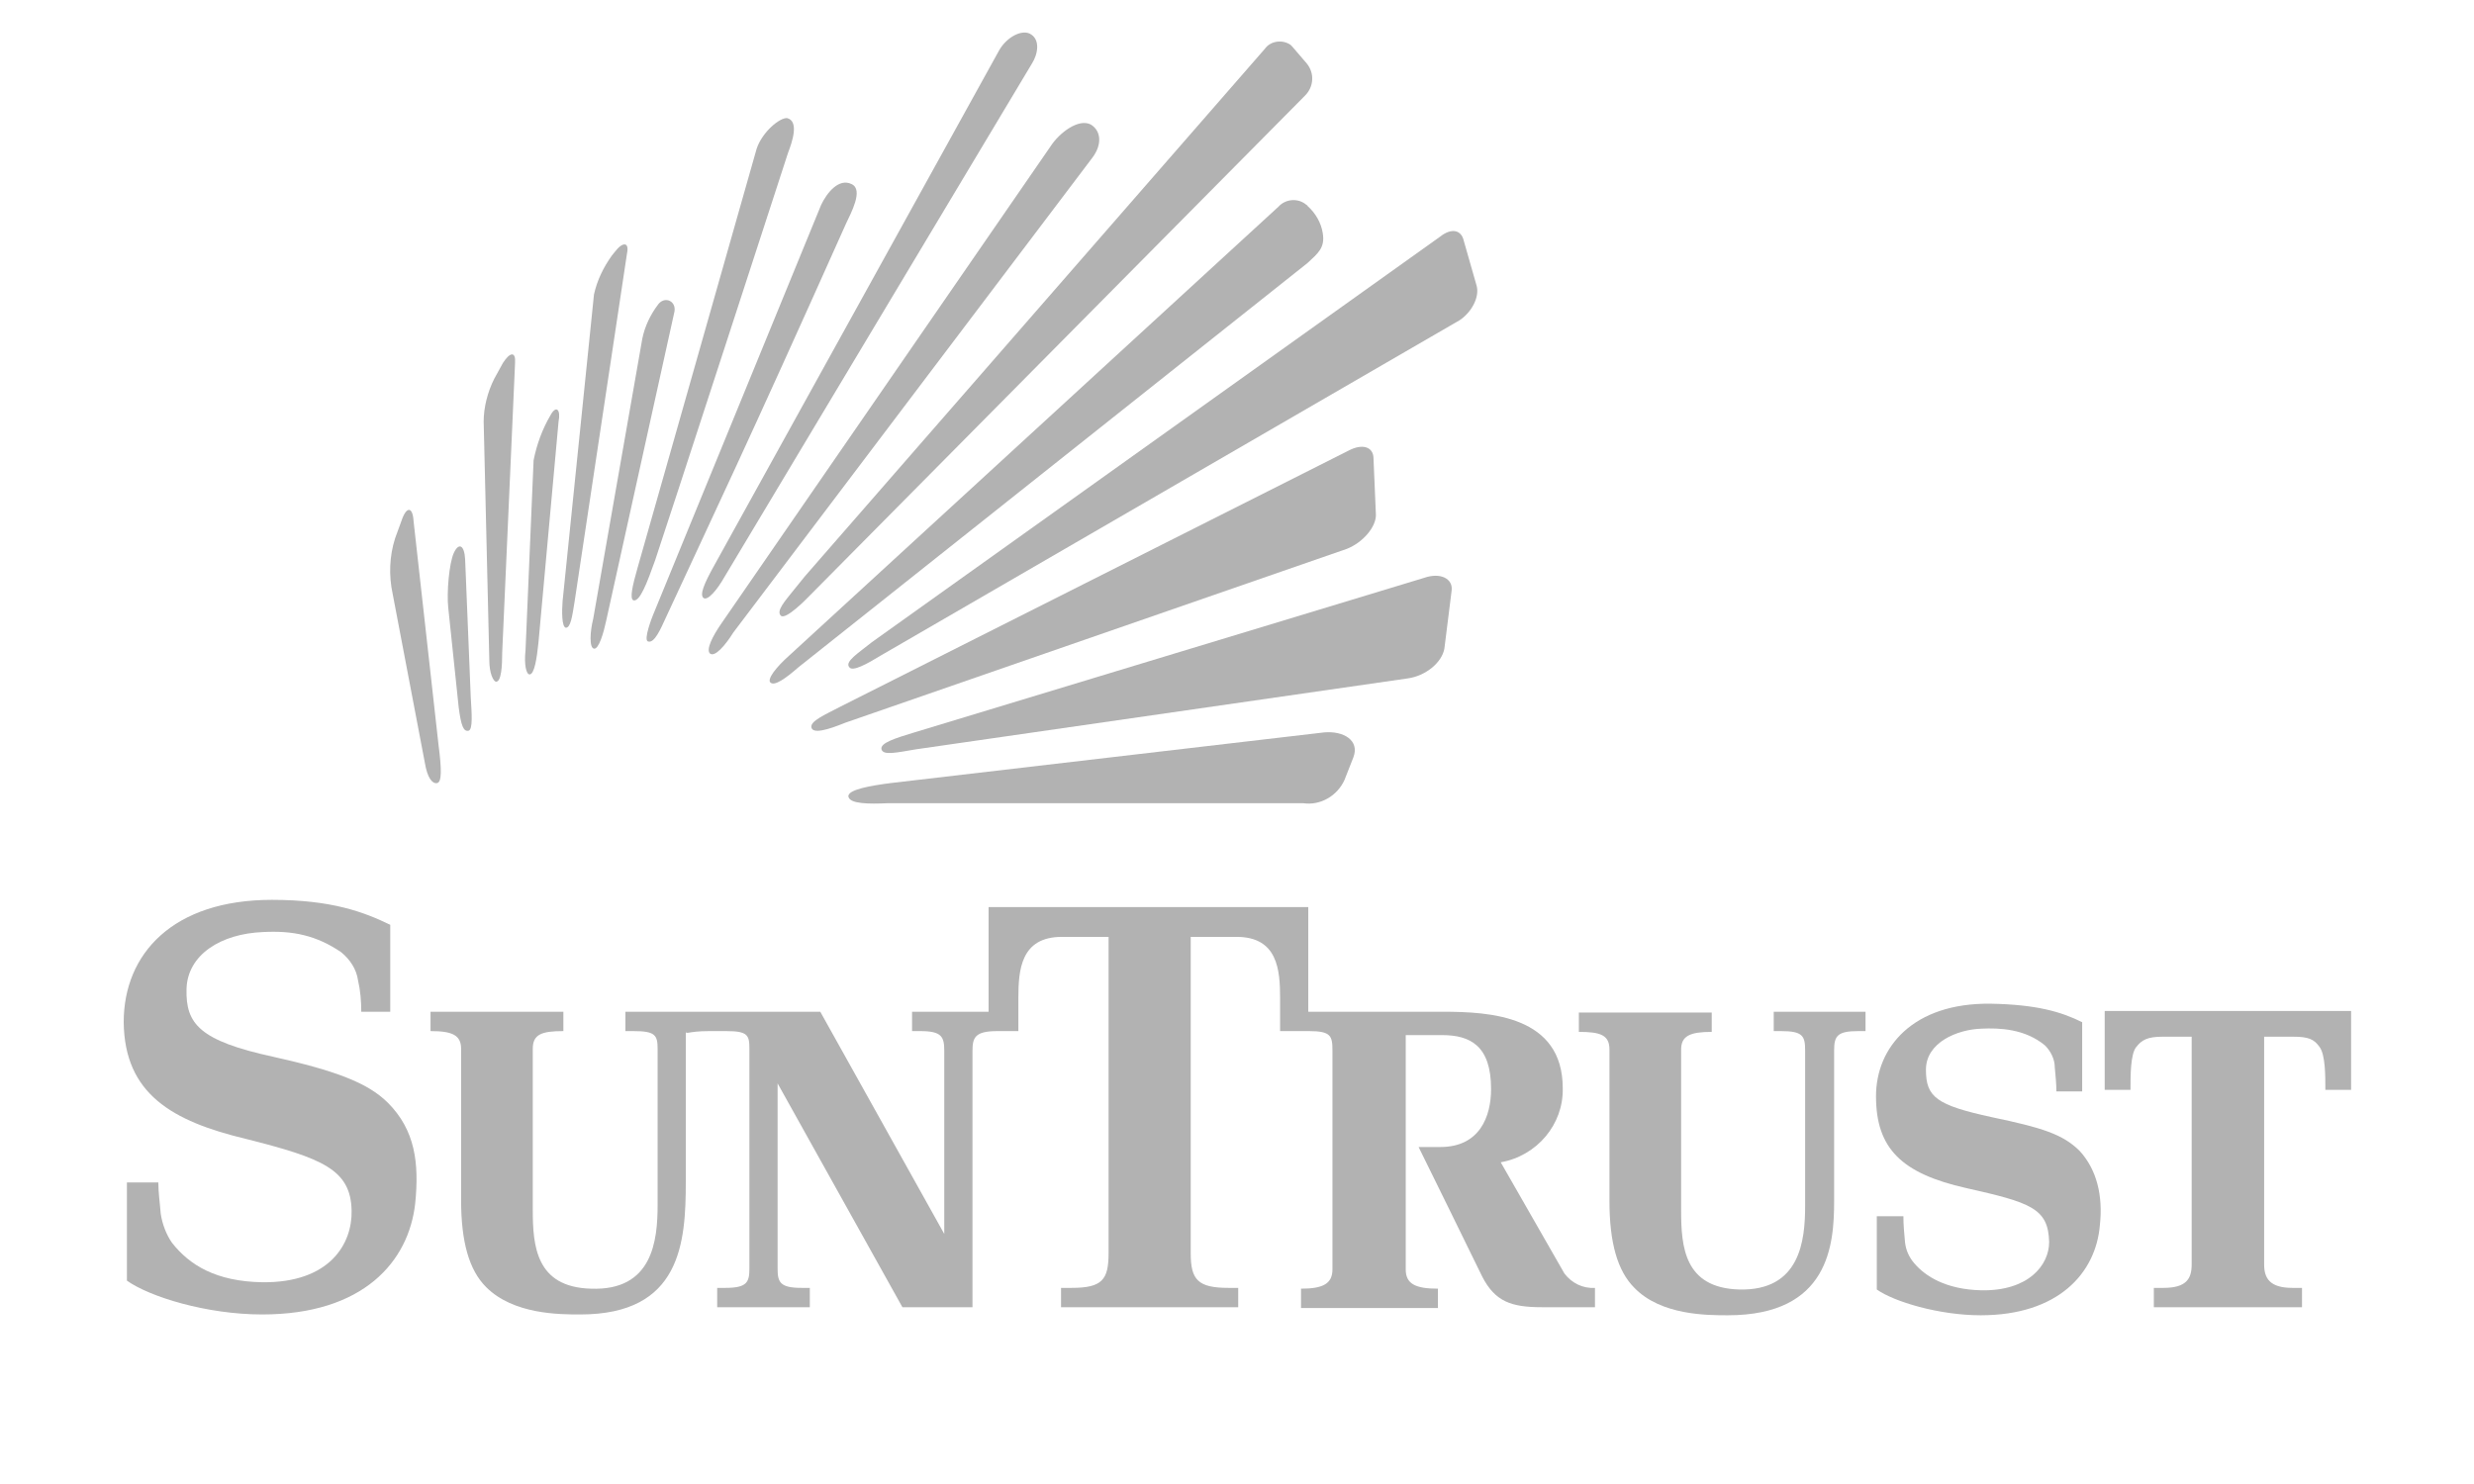 <?xml version="1.0" encoding="UTF-8"?>
<svg width="100px" height="60px" viewBox="0 0 100 60" version="1.1" xmlns="http://www.w3.org/2000/svg" xmlns:xlink="http://www.w3.org/1999/xlink">
    <title>Logo-SunTrust</title>
    <g id="Logo-SunTrust" stroke="none" stroke-width="1" fill="none" fill-rule="evenodd">
        <g id="ST-grey" transform="translate(5, 1)" fill="#B2B2B2" fill-rule="nonzero">
            <path d="M69.136,47.556 C69.136,49.313 68.941,52.178 64.84,52.178 C63.993,52.178 62.138,52.178 61.064,51.071 C60.38,50.387 60.055,49.248 60.055,47.556 L60.055,41.436 C60.055,40.85 59.697,40.72 58.818,40.72 L58.818,39.939 L64.189,39.939 L64.189,40.72 C63.31,40.72 62.952,40.883 62.952,41.436 L62.952,47.946 C62.952,49.411 63.082,51.071 65.295,51.136 C67.769,51.201 67.964,49.151 67.964,47.751 L67.964,41.469 C67.964,40.883 67.867,40.688 66.988,40.688 L66.695,40.688 L66.695,39.906 L70.406,39.906 L70.406,40.688 L70.113,40.688 C69.266,40.688 69.136,40.883 69.136,41.469 L69.136,47.556 L69.136,47.556 Z" id="Path"></path>
            <path d="M88.048,51.852 L82.059,51.852 L82.059,51.071 L82.449,51.071 C83.361,51.071 83.588,50.713 83.588,50.127 L83.588,40.915 L82.417,40.915 C81.798,40.915 81.57,41.046 81.342,41.339 C81.115,41.631 81.115,42.478 81.115,43.064 L80.073,43.064 L80.073,39.874 L90.033,39.874 L90.033,43.064 L88.992,43.064 C88.992,42.478 88.992,41.664 88.764,41.339 C88.536,41.013 88.308,40.915 87.69,40.915 L86.518,40.915 L86.518,50.127 C86.518,50.68 86.746,51.071 87.657,51.071 L88.048,51.071 L88.048,51.852 L88.048,51.852 Z" id="Path"></path>
            <path d="M79.878,48.532 C79.715,50.485 78.185,52.178 75.06,52.178 C73.368,52.178 71.545,51.624 70.861,51.136 L70.861,48.174 L71.936,48.174 C71.936,48.532 71.968,48.858 72.001,49.216 C72.033,49.541 72.163,49.834 72.391,50.094 C72.814,50.583 73.628,51.136 75.093,51.169 C76.981,51.201 77.827,50.16 77.827,49.216 C77.794,47.849 77.078,47.621 74.474,47.035 C71.87,46.449 70.829,45.44 70.829,43.324 C70.829,41.339 72.326,39.548 75.451,39.581 C77.306,39.613 78.315,39.906 79.162,40.329 L79.162,43.129 L78.12,43.129 C78.12,42.836 78.087,42.478 78.055,42.152 C78.055,41.827 77.892,41.501 77.664,41.273 C76.851,40.59 75.809,40.557 75.093,40.59 C74.116,40.622 72.847,41.143 72.847,42.25 C72.847,43.357 73.27,43.682 75.516,44.17 C77.534,44.593 78.38,44.854 79.064,45.537 C79.748,46.286 80.008,47.328 79.878,48.532" id="Path"></path>
            <path d="M11.783,47.653 C11.523,49.997 9.7,52.145 5.599,52.145 C3.353,52.145 1.042,51.429 0.13,50.778 L0.13,46.807 L1.4,46.807 C1.4,47.23 1.465,47.653 1.497,48.076 C1.562,48.499 1.725,48.923 1.953,49.248 C2.669,50.16 3.743,50.811 5.599,50.843 C8.333,50.876 9.244,49.281 9.212,47.946 C9.179,46.286 8.04,45.83 4.948,45.049 C1.953,44.333 0.033,43.226 0,40.329 C0,37.563 1.986,35.382 5.989,35.382 C8.398,35.382 9.7,35.87 10.774,36.391 L10.774,39.906 L9.602,39.906 C9.602,39.483 9.57,39.06 9.472,38.637 C9.407,38.181 9.147,37.791 8.789,37.498 C7.779,36.814 6.835,36.619 5.631,36.684 C3.939,36.749 2.571,37.595 2.539,38.995 C2.506,40.395 3.06,41.078 6.054,41.729 C8.528,42.282 9.863,42.771 10.676,43.584 C11.783,44.691 11.946,46.026 11.783,47.653" id="Path"></path>
            <path d="M24.347,40.688 C25.226,40.688 25.291,40.85 25.291,41.404 L25.291,50.29 C25.291,50.843 25.194,51.071 24.315,51.071 L23.989,51.071 L23.989,51.852 L27.733,51.852 L27.733,51.071 L27.407,51.071 C26.528,51.071 26.431,50.843 26.431,50.29 L26.431,42.803 L31.476,51.852 L34.308,51.852 L34.308,41.501 C34.308,40.948 34.405,40.688 35.317,40.688 L36.163,40.688 L36.163,39.353 C36.163,38.214 36.261,36.879 37.921,36.879 L39.809,36.879 L39.809,49.671 C39.809,50.745 39.548,51.071 38.311,51.071 L37.888,51.071 L37.888,51.852 L45.049,51.852 L45.049,51.071 L44.659,51.071 C43.422,51.071 43.129,50.745 43.129,49.671 L43.129,36.879 L44.984,36.879 C46.644,36.879 46.742,38.214 46.742,39.353 L46.742,40.688 L47.914,40.688 C48.792,40.688 48.858,40.883 48.858,41.469 L48.858,50.322 C48.858,50.908 48.467,51.103 47.588,51.103 L47.588,51.885 L53.122,51.885 L53.122,51.103 C52.21,51.103 51.82,50.908 51.82,50.322 L51.82,40.85 L53.284,40.85 C54.424,40.85 55.27,41.273 55.27,43.031 C55.27,44.138 54.814,45.375 53.219,45.375 L52.34,45.375 C52.34,45.375 54.521,49.801 54.912,50.615 C55.433,51.624 56.084,51.852 57.321,51.852 L59.469,51.852 L59.469,51.071 C58.981,51.103 58.525,50.876 58.232,50.485 L55.66,45.993 C57.125,45.733 58.199,44.463 58.167,42.999 C58.167,40.069 55.237,39.906 53.317,39.906 L47.881,39.906 L47.881,35.675 L34.959,35.675 L34.959,39.906 L31.866,39.906 L31.866,40.688 L32.192,40.688 C33.071,40.688 33.168,40.915 33.168,41.501 L33.168,48.89 L28.156,39.906 L20.279,39.906 L20.279,40.688 L20.604,40.688 C21.483,40.688 21.581,40.85 21.581,41.404 L21.581,47.718 C21.581,49.151 21.385,51.201 18.879,51.103 C16.666,51.038 16.535,49.378 16.535,47.914 L16.535,41.404 C16.535,40.818 16.893,40.688 17.772,40.688 L17.772,39.906 L12.402,39.906 L12.402,40.688 C13.28,40.688 13.638,40.85 13.638,41.404 L13.638,47.523 C13.638,49.216 13.964,50.355 14.648,51.038 C15.754,52.145 17.61,52.145 18.456,52.145 C22.525,52.145 22.72,49.248 22.72,46.774 L22.72,40.688 C22.72,40.85 22.785,40.688 23.664,40.688 L24.347,40.688 Z" id="Path"></path>
            <path d="M11.23,20.051 L10.969,20.767 C10.742,21.483 10.709,22.264 10.872,23.013 L12.174,29.848 C12.271,30.434 12.467,30.695 12.662,30.662 C12.857,30.63 12.857,30.141 12.727,29.132 L11.718,20.083 C11.685,19.465 11.425,19.465 11.23,20.051" id="Path"></path>
            <path d="M14.029,27.212 C14.062,27.798 14.127,28.514 13.931,28.546 C13.736,28.579 13.638,28.351 13.541,27.602 L13.118,23.566 C13.053,22.98 13.15,21.776 13.345,21.353 C13.541,20.93 13.769,21.027 13.801,21.613 L14.029,27.212 Z" id="Path"></path>
            <path d="M15.819,13.671 L15.299,25.389 C15.299,25.91 15.266,26.593 15.038,26.561 C14.94,26.528 14.778,26.235 14.778,25.682 L14.55,16.047 C14.55,15.461 14.713,14.843 14.973,14.322 L15.331,13.671 C15.624,13.215 15.852,13.215 15.819,13.671" id="Path"></path>
            <path d="M17.577,16.047 L16.763,24.998 C16.698,25.617 16.601,26.268 16.405,26.268 C16.275,26.268 16.177,25.877 16.242,25.291 L16.568,17.61 C16.698,16.959 16.926,16.34 17.252,15.787 C17.479,15.364 17.675,15.559 17.577,16.047" id="Path"></path>
            <path d="M17.87,24.38 C17.707,24.347 17.707,23.729 17.74,23.306 L19.009,10.904 C19.139,10.318 19.4,9.798 19.725,9.342 L19.855,9.179 C20.181,8.756 20.441,8.789 20.344,9.244 L18.228,23.306 C18.13,23.924 18.065,24.38 17.87,24.38" id="Path"></path>
            <path d="M21.613,11.295 C21.874,10.969 22.329,11.165 22.264,11.588 L19.497,24.12 C19.4,24.575 19.204,25.259 19.009,25.226 C18.814,25.194 18.846,24.543 18.977,24.022 L20.962,12.694 C21.06,12.206 21.288,11.718 21.613,11.295" id="Path"></path>
            <path d="M21.906,23.989 C21.711,24.413 21.45,25.031 21.19,24.933 C20.995,24.868 21.385,23.892 21.385,23.892 L28.188,7.291 C28.416,6.803 28.904,6.184 29.425,6.445 C29.913,6.673 29.393,7.617 29.197,8.04 C25.064,17.284 23.892,19.693 21.906,23.989" id="Path"></path>
            <path d="M23.436,23.176 C23.599,23.306 23.989,22.85 24.282,22.329 L36.716,1.562 C36.944,1.204 37.074,0.586 36.619,0.358 C36.261,0.195 35.675,0.521 35.382,1.042 L23.827,21.939 C23.469,22.59 23.273,23.045 23.436,23.176" id="Path"></path>
            <path d="M23.696,25.422 C23.534,25.259 23.794,24.738 24.152,24.217 L37.465,4.915 C37.823,4.362 38.604,3.776 39.093,4.036 C39.516,4.297 39.548,4.85 39.158,5.371 L24.64,24.575 C24.315,25.096 23.892,25.584 23.696,25.422" id="Path"></path>
            <path d="M27.635,23.176 C27.635,23.176 26.756,24.087 26.561,23.892 C26.366,23.696 26.724,23.306 27.114,22.818 L27.537,22.297 L46.123,0.977 C46.351,0.651 46.839,0.586 47.165,0.814 C47.197,0.846 47.197,0.846 47.23,0.879 L47.816,1.562 C48.141,1.953 48.109,2.506 47.751,2.864 L27.635,23.176 Z" id="Path"></path>
            <path d="M26.138,26.593 C26.007,26.463 26.333,26.007 26.919,25.487 L46.677,7.356 C46.97,7.031 47.49,6.998 47.816,7.291 C47.816,7.291 47.849,7.291 47.849,7.324 C48.174,7.617 48.402,8.007 48.467,8.43 C48.565,9.016 48.272,9.244 47.849,9.635 L27.277,25.975 C26.756,26.431 26.3,26.756 26.138,26.593" id="Path"></path>
            <path d="M30.239,24.966 L53.219,8.561 C53.675,8.203 54.066,8.3 54.163,8.723 L54.684,10.546 C54.814,11.002 54.489,11.62 54,11.946 L30.63,25.487 C30.044,25.845 29.458,26.17 29.328,25.975 C29.132,25.747 29.718,25.389 30.239,24.966" id="Path"></path>
            <path d="M27.798,28.416 C27.733,28.156 28.351,27.895 28.97,27.57 L49.509,17.219 C50.062,16.926 50.518,17.056 50.518,17.544 L50.615,19.823 C50.615,20.311 50.094,20.93 49.443,21.19 L29.165,28.221 C28.449,28.514 27.863,28.677 27.798,28.416" id="Path"></path>
            <path d="M51.885,26.431 L32.029,29.295 C31.248,29.425 30.695,29.555 30.63,29.295 C30.564,29.035 31.215,28.839 31.964,28.611 L52.568,22.362 C53.219,22.134 53.74,22.394 53.675,22.883 L53.382,25.226 C53.284,25.78 52.633,26.333 51.885,26.431" id="Path"></path>
            <path d="M29.295,31.215 C29.23,30.922 30.239,30.76 30.988,30.662 L48.532,28.611 C49.313,28.546 49.964,28.937 49.704,29.62 L49.346,30.532 C49.053,31.183 48.369,31.573 47.686,31.476 L30.857,31.476 C30.141,31.508 29.36,31.508 29.295,31.215" id="Path"></path>
            <path d="M26.854,5.175 C26.854,5.175 21.776,20.799 21.483,21.646 C21.157,22.557 20.865,23.338 20.604,23.273 C20.441,23.208 20.572,22.655 20.767,21.971 L25.584,5.013 C25.812,4.329 26.528,3.743 26.821,3.776 C27.309,3.906 27.017,4.752 26.854,5.175" id="Path"></path>
        </g>
    </g>
</svg>
